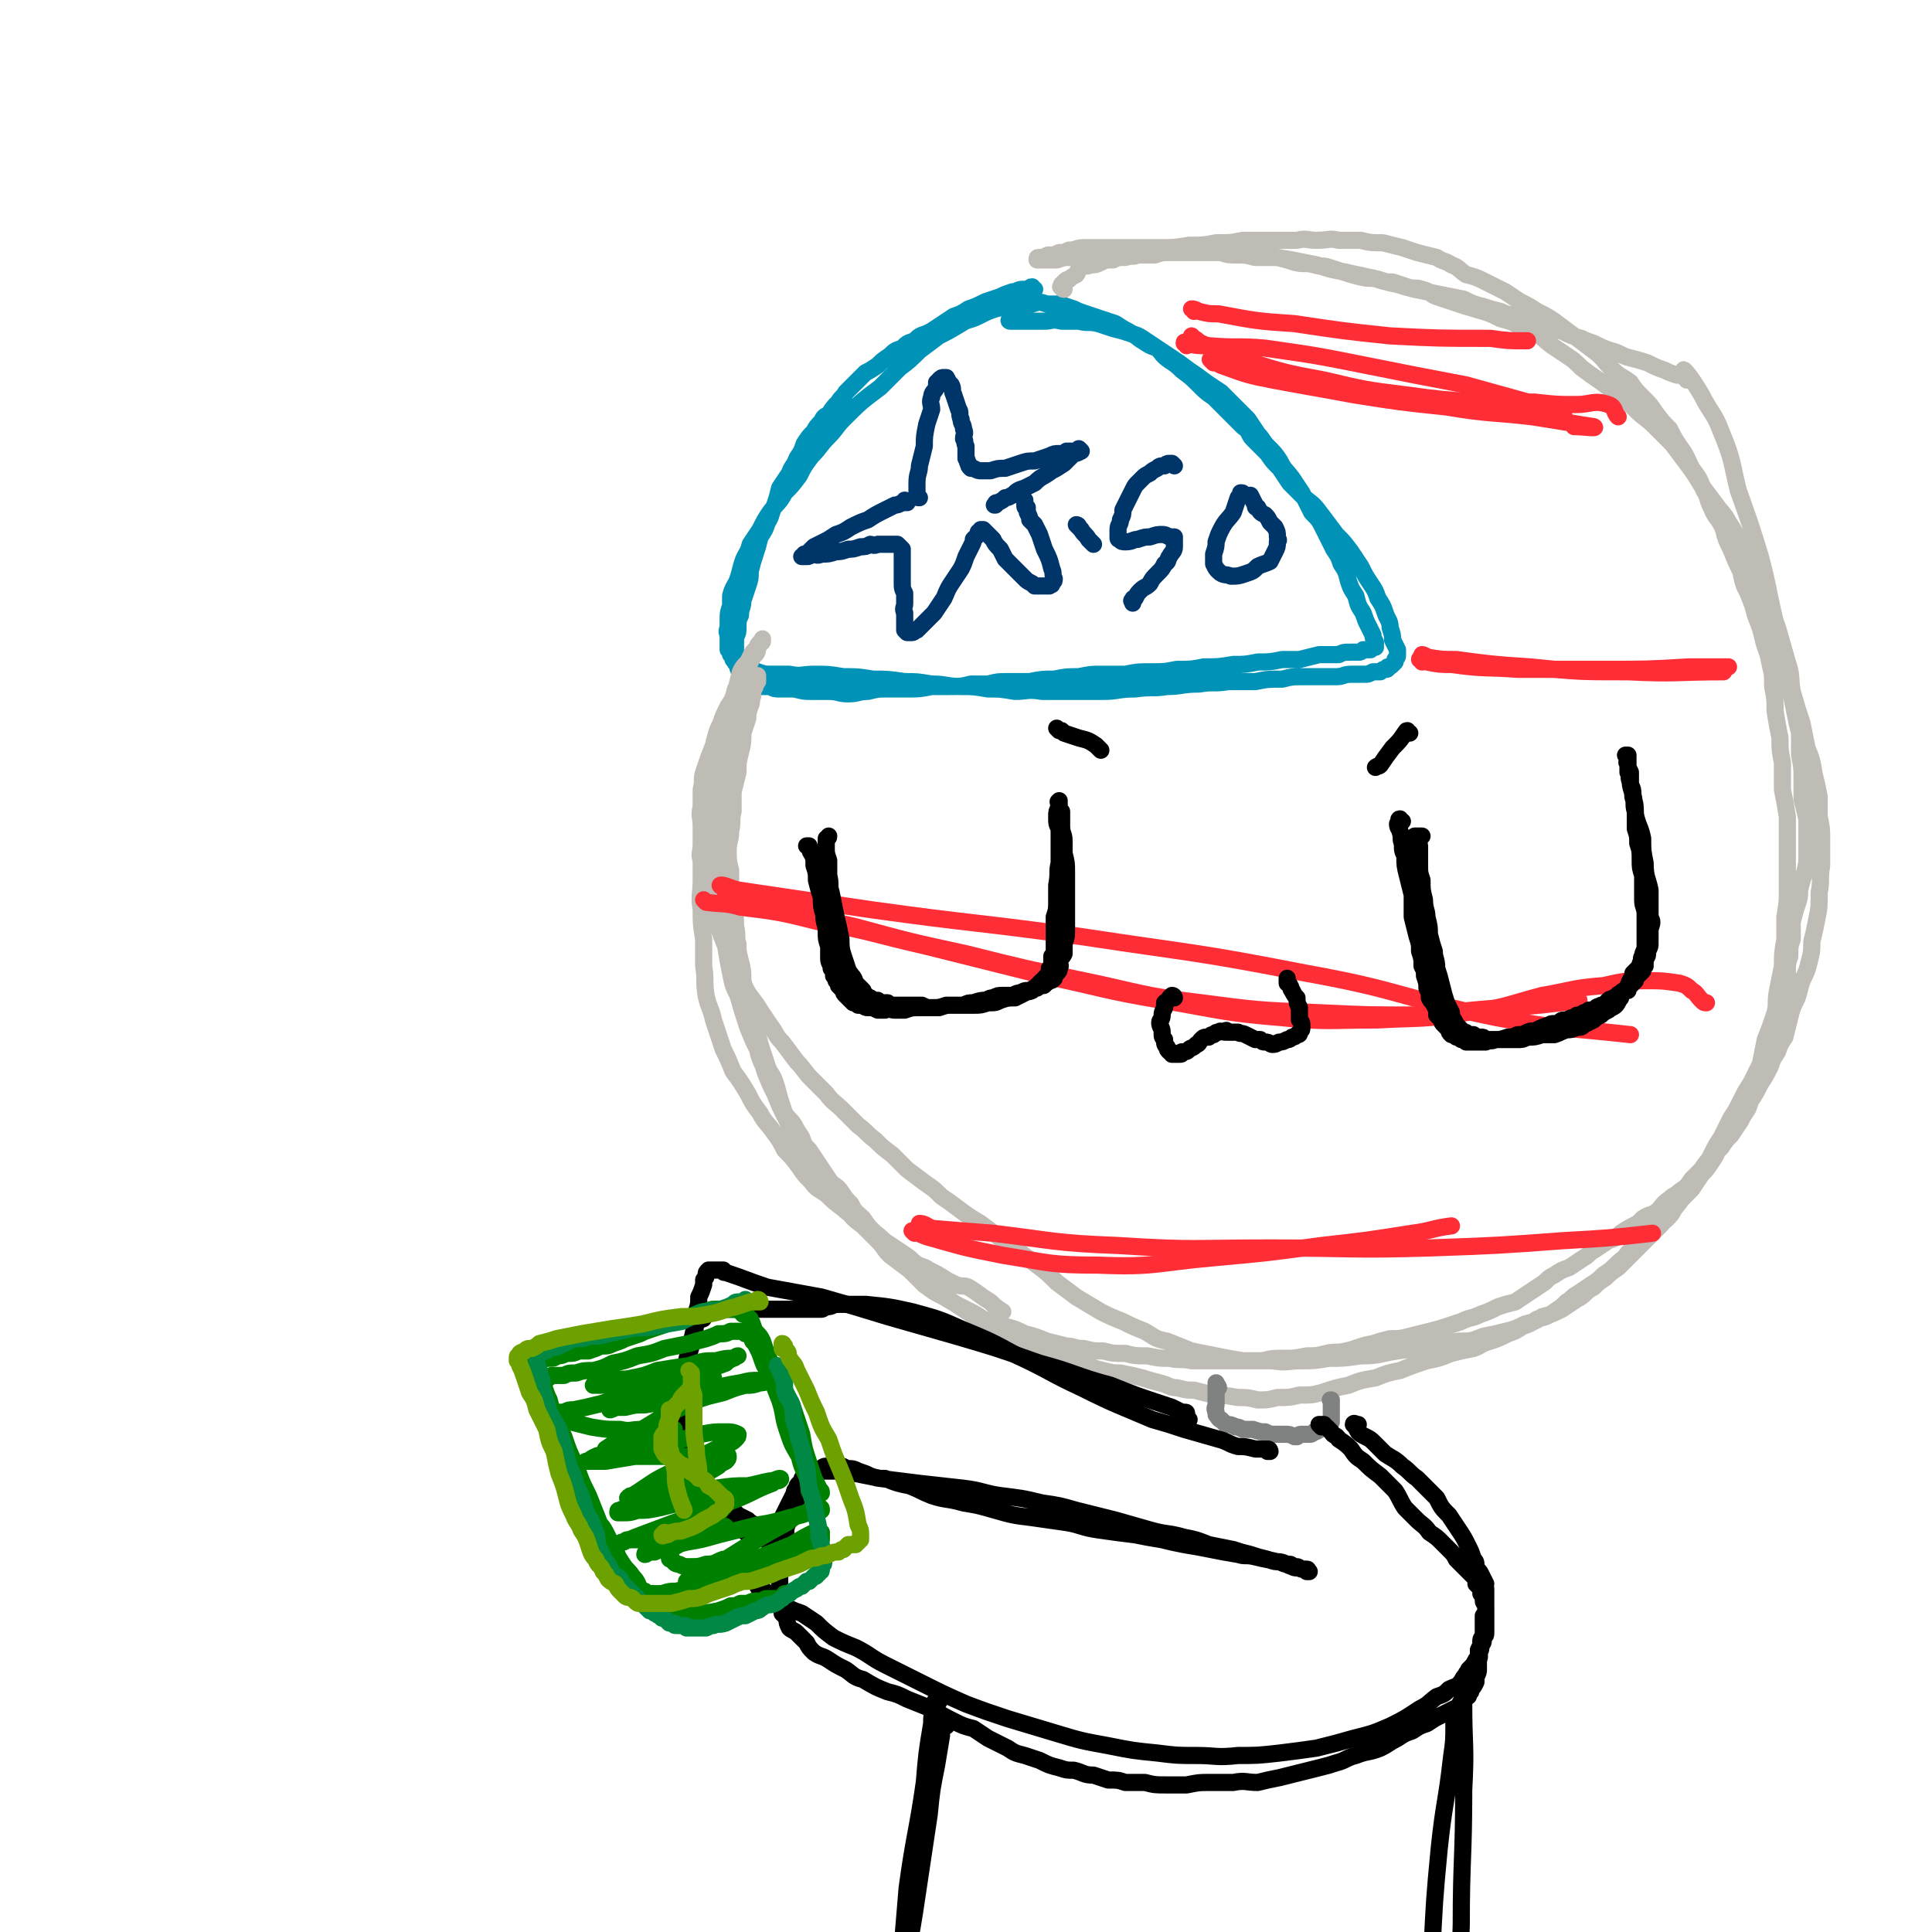 <svg viewBox='0 0 788 788' version='1.1' xmlns='http://www.w3.org/2000/svg' xmlns:xlink='http://www.w3.org/1999/xlink'><g fill='none' stroke='#0093B7' stroke-width='7' stroke-linecap='round' stroke-linejoin='round'><path d='M422,118c-1,0 -1,0 -1,-1 -1,0 0,0 0,1 -1,0 -1,-1 -2,0 -1,0 -1,0 -2,0 -2,0 -2,1 -4,1 -3,1 -3,1 -5,2 -3,1 -3,1 -6,2 -4,2 -4,2 -7,3 -3,2 -3,2 -6,3 -3,2 -3,2 -6,4 -3,2 -3,2 -5,3 -3,1 -3,1 -5,3 -3,1 -3,1 -5,3 -3,1 -3,1 -5,3 -3,2 -3,2 -5,4 -3,2 -3,2 -5,3 -2,2 -2,2 -4,4 -2,2 -2,2 -4,4 -1,2 -2,2 -3,4 -2,2 -2,2 -4,5 -2,1 -2,1 -3,3 -2,2 -2,2 -3,4 -2,2 -2,2 -4,5 -1,3 -1,3 -3,6 -1,3 -2,3 -3,6 -2,3 -2,3 -4,6 -1,4 -1,4 -2,7 -2,4 -1,4 -3,7 -1,3 -1,3 -3,6 -1,4 -1,4 -2,7 -1,3 -1,3 -2,7 0,3 0,3 -1,6 -1,3 -1,3 -2,6 0,3 -1,3 -1,6 -1,2 -1,2 -1,5 0,2 0,2 -1,4 0,1 0,1 0,3 0,1 0,2 0,3 0,1 0,1 1,2 0,1 0,1 0,2 0,1 0,1 0,2 0,1 0,1 1,2 0,1 0,1 1,1 1,1 1,1 1,2 1,1 2,0 3,1 2,1 1,1 3,2 2,0 2,0 4,0 2,1 2,1 4,1 3,0 3,0 6,0 4,1 4,1 7,1 4,0 4,0 7,0 4,0 4,1 8,1 4,0 4,-1 8,-1 4,-1 4,-1 8,-1 4,0 4,0 8,0 5,0 5,0 10,-1 4,0 4,0 7,0 5,0 5,0 9,-1 4,0 4,0 7,0 4,-1 4,-1 8,-1 4,0 4,0 9,0 5,-1 5,-1 10,-1 5,-1 5,-1 10,-1 5,-1 5,-1 9,-1 5,0 5,0 10,0 5,-1 5,-1 10,-1 6,0 6,0 11,-1 6,0 6,0 11,-1 6,0 6,0 12,-1 5,0 5,0 10,-1 5,0 5,0 10,-1 4,0 4,0 7,0 4,-1 4,-1 8,-2 2,0 2,0 4,0 2,0 2,0 4,0 2,-1 2,-1 5,-1 1,0 1,0 3,0 1,0 1,0 2,-1 1,0 1,0 2,0 1,0 1,0 1,0 1,-1 1,-1 1,-1 1,0 1,0 1,0 0,0 0,0 0,-1 0,0 0,0 0,0 0,-1 0,-1 0,-1 -1,-2 -1,-2 -1,-3 -1,-2 -1,-2 -2,-4 -1,-2 -1,-2 -2,-5 -2,-3 -2,-3 -3,-7 -2,-3 -2,-3 -3,-6 -1,-4 -1,-4 -3,-7 -1,-3 -1,-3 -3,-6 -2,-4 -2,-4 -4,-8 -2,-4 -2,-4 -5,-7 -2,-4 -2,-4 -4,-8 -2,-3 -2,-3 -4,-6 -3,-4 -3,-3 -5,-7 -2,-3 -2,-3 -5,-6 -2,-2 -2,-3 -4,-5 -2,-3 -2,-3 -4,-6 -3,-3 -3,-3 -6,-6 -2,-2 -2,-2 -5,-5 -3,-2 -3,-2 -6,-4 -4,-3 -4,-3 -7,-5 -4,-3 -4,-3 -7,-5 -3,-2 -3,-2 -6,-4 -3,-2 -3,-2 -6,-4 -3,-2 -3,-1 -6,-3 -2,-1 -2,-1 -5,-3 -3,-1 -3,-1 -6,-2 -3,-1 -3,-1 -6,-2 -3,-1 -3,-1 -5,-2 -3,-1 -3,-1 -6,-2 -3,0 -3,0 -5,0 -3,-1 -3,-1 -6,0 -3,0 -3,0 -7,0 -4,1 -4,1 -8,2 -3,1 -3,1 -7,3 -4,2 -4,1 -7,3 -5,3 -5,3 -9,5 -4,3 -4,3 -8,6 -4,4 -4,4 -8,7 -4,4 -4,4 -8,8 -8,6 -8,6 -15,13 -3,3 -3,4 -6,7 -4,4 -3,4 -7,8 -3,4 -3,4 -5,8 -3,4 -3,4 -6,7 -2,4 -3,4 -6,8 -2,3 -2,3 -4,7 -2,3 -2,3 -4,6 -1,4 -2,4 -3,7 -1,3 -1,4 -2,7 -1,3 -2,3 -3,7 0,2 0,2 0,4 -1,3 -1,3 -1,6 0,1 0,1 0,3 -1,2 0,2 0,4 0,1 0,1 0,3 0,1 0,1 0,2 1,1 1,1 1,2 1,1 1,1 1,2 1,1 1,2 2,2 2,1 2,1 4,2 2,1 2,0 4,1 3,1 3,1 6,1 3,0 3,0 7,0 5,1 5,0 10,0 6,0 6,0 12,1 6,0 6,0 12,1 6,0 6,0 13,1 5,0 5,0 11,1 6,0 6,1 12,1 5,0 5,0 11,1 5,0 5,0 11,1 5,0 5,-1 11,0 6,0 6,0 12,0 7,0 7,0 13,0 6,0 6,-1 13,-1 7,-1 7,0 13,-1 6,0 6,-1 13,-1 6,-1 6,0 12,-1 6,0 6,0 11,0 5,-1 5,-1 11,-1 4,-1 4,-1 8,-1 4,0 4,0 7,0 4,0 4,0 7,0 3,0 3,-1 6,-1 3,0 3,0 6,0 1,0 1,0 3,-1 2,0 2,0 3,0 1,-1 1,-1 2,-1 1,0 1,0 1,-1 1,0 1,0 2,-1 0,0 0,0 1,-1 0,0 0,0 0,-1 1,-1 1,-1 1,-2 0,-1 0,-1 0,-2 -1,-2 -1,-2 -2,-4 0,-2 0,-2 -1,-5 0,-3 -1,-3 -2,-6 -1,-3 -1,-3 -3,-6 -1,-3 -1,-3 -3,-6 -2,-3 -2,-3 -4,-7 -2,-3 -2,-3 -4,-6 -3,-4 -3,-4 -6,-7 -3,-4 -3,-4 -6,-8 -3,-4 -3,-4 -7,-7 -3,-3 -3,-3 -6,-6 -2,-3 -2,-3 -4,-6 -3,-3 -3,-3 -5,-6 -3,-3 -3,-3 -6,-6 -2,-2 -1,-3 -4,-5 -3,-3 -3,-3 -6,-6 -3,-3 -3,-3 -6,-6 -3,-2 -3,-2 -6,-5 -3,-3 -3,-3 -7,-6 -2,-2 -2,-2 -5,-4 -3,-2 -3,-3 -5,-5 -3,-1 -3,-1 -6,-3 -2,-1 -2,-2 -5,-3 -3,-1 -3,-1 -7,-2 -3,-1 -3,-1 -6,-2 -4,-1 -4,0 -8,-1 -4,0 -4,0 -7,0 -4,-1 -4,0 -7,0 -4,0 -4,0 -7,0 -3,0 -3,0 -5,0 -1,0 -1,0 -2,0 0,0 -1,0 0,-1 0,-1 1,0 2,-1 '/></g>
<g fill='none' stroke='#00356A' stroke-width='7' stroke-linecap='round' stroke-linejoin='round'><path d='M375,203c-1,0 -1,0 -1,-1 0,0 0,0 0,-1 0,-2 0,-2 0,-4 0,-4 1,-4 1,-7 1,-4 1,-4 2,-8 0,-4 0,-4 1,-9 1,-3 1,-3 2,-6 0,-2 -1,-3 0,-5 0,-2 1,-2 2,-4 0,-1 0,-1 0,-2 1,0 0,0 1,-1 1,-1 1,-1 2,-1 0,0 0,0 0,0 1,0 1,0 1,0 1,2 1,2 2,3 1,2 0,2 1,4 1,3 1,3 2,6 1,1 0,2 1,4 0,2 1,2 1,4 1,2 0,2 0,4 1,1 0,1 1,3 0,1 0,1 0,3 0,1 0,1 0,2 1,1 0,1 1,2 0,1 0,1 1,2 1,0 1,0 1,0 2,1 2,1 3,1 2,0 2,0 4,0 3,-1 3,-1 6,-1 3,-1 3,-1 6,-2 3,-1 3,-1 6,-1 3,-1 3,-1 6,-2 2,-1 2,-1 4,-1 2,0 2,0 3,-1 1,0 1,0 3,0 0,0 0,0 1,0 0,0 0,0 1,-1 0,0 0,0 1,1 0,0 0,0 0,0 0,0 0,0 0,0 -2,1 -2,1 -3,1 -2,2 -2,2 -4,4 -3,2 -3,2 -5,3 -4,3 -4,2 -7,5 -2,1 -2,1 -4,2 -3,1 -3,1 -5,3 -1,0 -1,1 -3,1 -1,1 -1,1 -3,2 0,0 0,0 -1,1 0,0 -1,0 0,0 0,-1 0,-1 1,-1 '/><path d='M370,205c0,-1 -1,-1 -1,-1 0,0 0,0 0,1 -1,0 -1,0 -1,0 -2,1 -2,1 -3,1 -2,1 -2,1 -4,2 -4,2 -4,2 -7,4 -3,1 -3,1 -7,3 -3,2 -3,2 -6,3 -3,2 -3,2 -5,3 -2,1 -2,1 -4,2 -1,1 -1,1 -2,2 -1,1 -1,1 -2,1 0,1 0,0 -1,1 0,0 0,0 1,0 0,0 0,0 1,0 1,0 1,0 2,-1 2,0 2,1 4,0 3,0 3,0 6,-1 2,0 2,0 5,-1 2,0 2,0 5,-1 2,0 2,0 4,-1 1,0 1,1 3,0 1,0 1,0 3,0 1,0 1,0 2,0 1,0 1,0 1,0 1,0 1,0 1,0 1,0 1,0 1,0 0,0 0,0 1,1 0,0 0,0 0,0 1,1 1,1 1,1 0,1 0,1 0,2 0,2 0,2 0,3 0,2 0,2 0,4 0,2 0,2 0,4 0,3 0,3 1,5 0,2 0,2 0,4 0,2 -1,2 0,4 0,1 0,1 0,3 0,1 0,1 0,2 0,1 0,1 0,2 0,0 0,0 1,1 0,0 0,0 1,0 0,0 0,0 1,0 1,0 1,-1 2,-1 2,-2 2,-2 3,-3 2,-2 2,-2 4,-4 2,-3 2,-3 4,-6 1,-2 1,-3 3,-6 2,-3 2,-3 4,-6 1,-2 1,-2 2,-5 1,-2 1,-2 2,-4 1,-2 1,-2 1,-3 1,-1 1,-1 2,-2 0,0 0,0 0,-1 0,0 1,0 1,-1 0,0 0,0 0,0 0,0 0,0 0,0 1,0 1,0 1,0 1,1 1,1 2,2 1,1 1,1 2,2 1,2 1,2 3,4 1,2 1,2 2,4 2,2 2,2 4,4 1,1 1,1 2,2 1,1 1,1 2,2 1,1 1,1 3,2 0,0 0,0 1,1 1,0 1,0 2,0 1,0 1,0 1,0 1,0 1,0 2,0 0,0 0,0 1,0 1,-1 1,0 1,-1 1,-1 1,-1 1,-2 -1,-2 0,-2 -1,-4 -1,-4 -1,-4 -3,-8 -1,-3 -1,-3 -2,-6 -1,-2 -1,-2 -2,-4 -1,-1 -1,-1 -2,-2 0,-1 0,-1 -1,-3 0,-1 0,-1 0,-2 -1,0 -1,0 -1,-1 0,0 0,0 0,-1 0,0 0,0 0,-1 '/><path d='M479,190c-1,-1 -1,-1 -1,-1 -1,0 0,0 0,0 -1,0 -1,0 -1,0 -1,0 -1,0 -2,1 -2,0 -2,0 -3,1 -2,1 -2,1 -3,2 -2,1 -2,1 -3,2 -1,1 -1,1 -2,2 -1,1 -1,1 -2,3 -1,2 -1,2 -2,4 -1,2 -1,2 -2,4 0,2 0,2 -1,4 0,2 -1,2 -1,4 0,1 0,1 0,3 0,1 0,1 1,1 0,1 1,1 2,1 3,0 3,-1 5,-1 3,-1 3,-1 5,-1 3,-1 3,-1 5,-1 1,0 1,0 3,1 1,0 1,0 2,0 0,1 0,1 0,2 0,1 0,1 0,2 0,2 -1,2 -2,4 -1,1 0,2 -2,3 -1,2 -1,2 -3,4 -2,2 -2,2 -3,4 -2,2 -2,1 -4,3 -1,1 -1,1 -2,3 -1,0 -1,0 -1,1 -1,0 0,0 0,1 '/><path d='M507,202c0,-1 0,-1 -1,-1 0,0 1,0 1,1 -1,1 -1,0 -2,1 -1,3 -1,3 -2,6 -2,3 -3,3 -5,7 -1,2 -1,2 -2,5 0,2 0,2 -1,5 0,2 0,2 0,4 1,2 1,2 2,3 2,2 3,1 5,2 3,0 3,0 6,-1 3,-1 3,-1 5,-3 2,-1 3,-1 5,-2 1,-2 1,-2 2,-4 1,-2 1,-2 1,-4 1,-1 0,-1 0,-2 0,-2 0,-2 -1,-4 -1,-1 -1,-1 -2,-2 -1,-2 -1,-2 -2,-3 -2,-1 -2,-1 -3,-3 -1,0 -1,0 -1,-1 -1,-2 -1,-2 -2,-4 '/><path d='M440,215c0,0 -1,-1 -1,-1 0,0 1,0 1,1 0,0 0,0 1,1 1,2 2,2 3,4 1,1 1,1 2,2 '/></g>
<g fill='none' stroke='#BFBBB5' stroke-width='7' stroke-linecap='round' stroke-linejoin='round'><path d='M434,118c-1,0 -1,-1 -1,-1 -1,0 0,0 0,0 1,0 0,-1 0,-1 1,0 1,0 1,-1 1,-1 1,-1 2,-1 1,-1 1,-1 3,-2 1,-1 0,-2 2,-3 2,-1 2,0 4,-1 2,0 2,0 4,-1 2,-1 2,-1 5,-1 2,-1 2,-1 5,-1 3,-1 3,0 5,-1 4,0 3,0 7,0 3,-1 3,-1 6,-1 4,0 4,0 7,0 3,0 3,0 7,0 3,0 3,0 7,0 3,1 3,1 7,1 3,0 3,0 7,1 5,0 5,0 9,0 4,1 4,1 7,2 4,1 4,0 8,1 3,1 3,0 6,1 3,1 3,1 6,2 3,1 3,1 7,2 4,1 4,0 7,1 3,1 3,1 6,1 3,1 3,1 6,2 3,1 3,0 6,1 4,1 3,2 6,3 3,1 3,1 6,2 3,1 3,1 6,2 4,1 3,1 7,2 3,1 3,1 7,3 4,1 4,1 8,3 3,1 3,1 6,3 4,2 3,2 7,5 3,2 3,2 6,4 3,2 3,2 6,5 4,3 4,3 7,5 4,3 4,3 8,6 4,3 4,3 7,6 4,4 4,3 8,7 3,3 3,3 7,7 3,4 3,4 6,8 3,4 3,4 6,9 3,4 3,4 6,8 2,3 3,3 5,7 2,3 2,3 4,7 2,3 3,3 5,7 2,4 2,4 3,8 2,5 2,5 4,10 2,5 2,6 4,11 2,7 2,7 4,14 2,6 1,6 2,12 2,7 2,7 4,13 1,5 1,5 2,10 2,5 2,5 3,11 1,4 1,4 2,9 0,4 0,4 0,8 1,5 1,5 1,10 0,5 0,5 0,10 -1,6 0,6 -1,11 0,6 0,6 -1,11 -1,5 -1,5 -2,9 0,4 0,4 -1,8 -1,4 -1,4 -3,8 -1,3 -1,4 -2,7 -2,4 -2,4 -3,8 -1,4 -1,4 -2,8 -2,3 -2,3 -3,6 -2,3 -2,3 -3,6 -2,4 -2,4 -4,7 -2,4 -2,4 -4,7 -2,3 -2,3 -4,5 -2,4 -2,4 -4,7 -3,4 -3,4 -5,7 -1,3 -1,3 -3,6 -2,3 -2,3 -4,5 -2,3 -2,3 -4,6 -3,3 -3,3 -6,6 -2,3 -1,3 -4,6 -2,2 -3,2 -6,4 -3,2 -3,2 -5,5 -3,2 -2,3 -5,5 -2,3 -2,2 -5,5 -2,2 -2,2 -5,4 -2,2 -2,2 -5,4 -3,2 -3,2 -6,4 -2,1 -2,2 -4,3 -2,2 -2,2 -5,4 -3,2 -3,2 -7,3 -3,2 -3,2 -6,3 -3,2 -3,2 -6,3 -4,2 -4,2 -7,3 -4,1 -4,2 -7,3 -5,1 -5,1 -9,2 -5,2 -5,2 -10,3 -6,2 -6,2 -11,4 -5,1 -5,1 -10,3 -6,1 -6,1 -11,3 -5,1 -5,1 -11,3 -4,1 -4,1 -9,1 -4,1 -4,1 -9,1 -4,1 -4,1 -8,1 -4,-1 -4,-1 -8,-1 -6,-1 -6,-1 -10,-1 -4,-1 -4,-1 -8,-2 -3,0 -3,0 -7,-1 -3,0 -3,-1 -7,-2 -4,-1 -4,-1 -7,-2 -4,-1 -4,-1 -9,-2 -3,0 -3,0 -7,-1 -4,-1 -4,-1 -8,-3 -3,-1 -3,-1 -7,-2 -3,-1 -3,-1 -6,-2 -4,-1 -4,-1 -8,-2 -3,-1 -3,-2 -6,-3 -3,-2 -3,-2 -6,-3 -3,-2 -3,-2 -6,-4 -4,-2 -4,-2 -7,-4 -3,-2 -3,-2 -6,-4 -3,-2 -3,-2 -6,-5 -3,-2 -3,-2 -5,-4 -3,-2 -3,-2 -6,-5 -3,-2 -3,-2 -6,-5 -2,-2 -2,-2 -5,-5 -3,-2 -3,-2 -5,-5 -3,-3 -3,-3 -5,-6 -3,-3 -3,-2 -5,-6 -2,-2 -2,-2 -4,-5 -2,-3 -3,-2 -5,-5 -2,-3 -2,-3 -4,-6 -2,-3 -2,-3 -4,-6 -2,-2 -2,-2 -3,-5 -2,-3 -2,-3 -3,-5 -2,-3 -2,-2 -4,-5 -1,-3 -1,-3 -2,-6 -1,-4 -1,-4 -2,-7 -1,-3 -2,-3 -3,-6 -1,-3 -1,-3 -2,-6 -1,-3 -1,-3 -2,-7 -1,-3 -1,-3 -2,-7 -1,-3 -1,-3 -2,-6 -1,-5 -1,-5 -2,-9 0,-4 0,-4 -1,-8 -1,-4 -1,-4 -1,-7 -1,-3 0,-4 -1,-7 0,-4 0,-4 -1,-8 0,-3 0,-3 -1,-7 0,-4 0,-4 0,-8 -1,-4 -1,-4 -1,-8 0,-4 1,-4 1,-8 1,-4 0,-4 1,-8 0,-4 0,-4 0,-8 1,-4 1,-4 2,-8 0,-4 0,-4 1,-8 1,-4 1,-4 1,-8 1,-3 1,-3 2,-6 0,-2 0,-2 1,-5 1,-2 0,-2 1,-4 0,-2 0,-2 1,-4 0,-1 0,-1 1,-2 0,-1 0,-1 0,-1 0,0 0,0 0,-1 0,0 0,0 0,0 0,0 0,-1 0,0 0,0 0,0 -1,1 -1,1 -1,1 -2,2 -1,2 -1,2 -1,4 -2,3 -2,3 -3,6 -1,2 -1,3 -2,5 -1,4 -1,4 -2,7 -1,3 -1,3 -2,7 -1,5 -1,5 -2,9 -1,4 -1,4 -2,9 0,4 0,4 0,9 0,4 0,4 -1,9 0,5 0,5 0,10 0,5 0,5 1,10 1,6 1,6 2,12 1,5 1,5 2,10 1,6 1,6 2,11 1,5 1,5 3,9 2,7 2,7 4,13 2,5 2,5 4,9 1,5 2,5 3,9 2,5 2,5 4,9 2,5 2,5 4,9 2,4 2,4 4,8 2,4 2,4 4,8 3,4 3,4 5,8 3,4 3,4 6,8 3,3 3,3 6,6 3,4 3,4 7,7 3,3 3,3 6,6 3,3 2,3 5,6 4,3 4,3 8,6 3,3 3,3 6,6 4,3 4,3 8,5 5,3 5,3 9,5 4,2 4,2 7,4 5,2 5,1 9,3 4,1 4,1 8,3 4,1 4,1 9,3 4,1 4,1 8,2 3,0 3,1 7,1 4,1 4,1 8,1 4,1 4,1 9,1 4,1 4,1 9,1 5,1 5,1 9,1 4,1 5,0 9,1 4,0 4,0 8,0 6,0 6,0 11,0 5,0 5,0 10,0 4,-1 4,-1 9,-1 4,0 4,0 9,-1 4,0 4,0 8,-1 4,-1 4,0 8,-1 5,-1 5,-2 11,-3 3,-1 3,-1 7,-2 4,0 4,0 8,-1 4,-1 4,-1 8,-2 4,-1 4,-1 7,-2 3,-1 3,-1 6,-2 4,-2 4,-1 8,-3 3,-1 3,-1 7,-3 3,-1 3,-1 7,-2 3,-2 3,-2 6,-4 3,-2 3,-2 6,-4 2,-2 2,-2 4,-3 3,-2 3,-2 6,-3 3,-2 3,-2 6,-4 2,-1 2,-2 4,-3 3,-2 3,-2 6,-4 3,-1 3,-1 5,-3 3,-2 3,-2 7,-4 1,-1 1,-1 2,-2 3,-2 3,-1 6,-3 2,-2 2,-3 5,-5 2,-2 2,-1 4,-3 3,-2 3,-2 5,-5 2,-2 2,-2 4,-4 2,-3 2,-3 4,-5 2,-2 2,-2 4,-4 2,-3 2,-3 4,-5 2,-3 2,-3 4,-6 1,-2 1,-2 3,-5 1,-3 1,-3 2,-6 2,-3 2,-3 3,-7 1,-3 1,-3 2,-6 1,-4 2,-3 3,-7 1,-3 0,-3 1,-7 1,-3 1,-3 2,-7 1,-4 1,-4 2,-8 0,-3 0,-3 1,-7 0,-4 0,-4 1,-7 0,-4 0,-4 1,-7 0,-4 0,-4 0,-7 1,-4 1,-4 2,-7 1,-3 1,-3 1,-6 1,-4 1,-4 2,-7 1,-4 1,-4 1,-7 0,-4 0,-4 0,-7 0,-4 0,-4 0,-8 -1,-4 -1,-4 -2,-8 0,-4 0,-4 0,-9 0,-4 0,-4 -1,-9 0,-4 0,-4 0,-9 -1,-4 -1,-4 -2,-9 -1,-5 -1,-5 -2,-10 -1,-5 -1,-5 -2,-10 -2,-7 -2,-7 -3,-13 -4,-15 -3,-15 -7,-30 -4,-13 -4,-13 -9,-27 -3,-12 -2,-12 -7,-24 -3,-8 -4,-7 -8,-15 -3,-5 -5,-8 -7,-10 -1,-1 1,2 1,4 0,0 0,-1 -1,-1 -1,-1 -1,-1 -3,-1 -3,-1 -3,-1 -5,-2 -3,-1 -3,-1 -7,-3 -3,-1 -3,-1 -7,-2 -4,-1 -4,-2 -8,-3 -3,-1 -3,-1 -7,-3 -3,-1 -3,-1 -5,-2 -4,-1 -4,-1 -8,-3 -5,-1 -5,-1 -9,-3 -4,-1 -4,-1 -7,-2 -4,-2 -5,-1 -9,-3 -4,-1 -4,-1 -7,-2 -4,-1 -4,-1 -8,-3 -5,-1 -5,-1 -10,-2 -5,-1 -5,-1 -10,-2 -4,-1 -4,-1 -7,-2 -6,-1 -6,-2 -12,-3 -4,-1 -5,-1 -9,-2 -6,-1 -6,-1 -12,-3 -5,-1 -5,-1 -10,-2 -6,-1 -6,-1 -12,-2 -5,-1 -5,-1 -10,-2 -6,-1 -6,0 -12,0 -6,0 -6,0 -11,-1 -6,0 -6,0 -12,0 -5,0 -5,0 -11,0 -5,0 -5,0 -9,0 -4,0 -4,0 -8,0 -3,0 -3,1 -6,1 -2,1 -2,1 -4,1 -2,1 -2,1 -4,1 -1,0 -1,0 -2,1 -1,0 -1,0 -1,0 -1,0 -1,0 -1,0 -1,0 -1,0 -1,1 0,0 1,0 1,0 2,0 2,0 3,0 2,0 2,0 4,0 3,-1 3,-1 5,-1 4,0 4,0 7,-1 5,0 5,0 9,0 5,-1 5,-1 10,-2 6,0 6,0 11,-1 6,0 6,0 12,-1 6,0 6,0 11,-1 6,0 6,0 11,-1 6,0 6,0 11,0 6,0 6,0 11,0 4,-1 4,0 8,0 5,0 5,-1 9,0 5,0 5,0 9,0 4,1 4,1 9,1 4,1 4,1 8,2 3,1 3,1 6,2 4,1 4,1 8,2 3,2 3,1 6,3 3,1 3,2 6,4 4,1 4,1 8,3 4,2 4,2 8,4 3,2 3,2 6,4 4,2 4,2 7,4 4,2 4,2 7,4 4,3 4,3 8,6 4,3 4,3 8,6 4,3 4,4 7,7 4,4 4,3 8,6 2,3 2,3 5,6 3,3 3,3 5,6 3,4 3,4 6,7 2,4 2,4 4,7 3,4 3,5 5,9 3,4 3,4 5,9 2,3 1,3 3,7 2,5 3,4 5,9 1,4 1,4 3,8 2,5 2,5 4,9 1,5 1,5 3,9 2,5 2,5 3,9 2,5 2,5 3,9 1,5 2,5 3,11 1,4 1,4 1,9 1,5 1,5 1,10 1,6 1,6 2,11 0,5 0,5 1,10 0,5 0,5 0,11 1,5 1,5 2,11 0,5 0,5 0,10 0,5 0,5 0,10 0,5 0,5 0,10 0,5 0,5 -1,11 0,5 0,5 0,9 -1,6 -1,6 -1,11 -1,5 -1,5 -2,10 -1,5 0,5 -1,9 -2,6 -2,6 -4,11 -1,5 -1,5 -2,10 -2,4 -2,4 -4,8 -2,3 -2,3 -4,7 -2,4 -2,4 -4,7 -2,4 -2,4 -4,8 -2,3 -2,3 -4,7 -2,4 -2,4 -4,7 -2,3 -2,3 -5,6 -1,3 -1,3 -3,5 -3,4 -3,4 -6,7 -2,3 -2,3 -4,5 -3,3 -3,3 -5,5 -3,3 -3,3 -5,5 -3,3 -3,3 -6,6 -3,2 -3,2 -5,4 -3,2 -3,2 -5,4 -4,2 -3,3 -7,5 -3,2 -3,2 -6,4 -4,2 -4,2 -8,3 -3,2 -3,2 -7,3 -4,2 -4,2 -8,3 -4,1 -4,1 -9,2 -5,2 -5,2 -10,2 -6,1 -6,1 -12,2 -6,1 -6,1 -13,2 -7,1 -7,2 -15,2 -7,1 -7,1 -13,1 -6,1 -6,1 -11,1 -6,0 -6,1 -12,0 -6,0 -6,0 -12,0 -6,-1 -6,-1 -11,-2 -5,-1 -5,-1 -10,-2 -5,-2 -5,-2 -10,-4 -5,-1 -4,-1 -9,-4 -5,-2 -5,-2 -9,-4 -5,-2 -5,-2 -9,-4 -5,-3 -5,-3 -10,-6 -4,-3 -4,-3 -8,-6 -4,-4 -4,-4 -8,-7 -4,-3 -4,-3 -8,-6 -3,-3 -3,-3 -7,-5 -4,-3 -4,-3 -8,-6 -5,-3 -5,-3 -9,-6 -4,-3 -4,-3 -7,-5 -3,-3 -3,-3 -6,-5 -4,-3 -4,-3 -8,-6 -3,-3 -3,-3 -6,-6 -4,-3 -4,-3 -7,-6 -4,-3 -3,-3 -7,-6 -3,-3 -3,-3 -6,-6 -4,-4 -4,-3 -7,-7 -3,-3 -3,-3 -6,-6 -3,-3 -3,-4 -6,-7 -3,-4 -3,-4 -6,-8 -3,-3 -2,-3 -5,-7 -2,-3 -2,-3 -4,-6 -3,-5 -4,-5 -6,-9 -2,-4 -2,-4 -4,-8 -2,-4 -2,-4 -4,-9 -2,-5 -2,-5 -4,-11 -2,-4 -2,-4 -3,-8 -1,-4 -1,-4 -2,-9 -1,-3 -1,-3 -1,-7 -1,-3 0,-3 0,-7 0,-4 0,-4 0,-7 0,-4 -1,-4 0,-8 0,-3 0,-3 0,-7 1,-4 0,-4 1,-7 2,-6 2,-6 4,-11 1,-4 1,-5 3,-9 1,-3 1,-3 3,-7 2,-3 2,-3 3,-7 2,-3 2,-3 4,-6 1,-3 1,-3 2,-5 1,-2 1,-2 2,-3 1,-1 1,-2 1,-3 1,-1 1,-1 1,-2 1,0 1,0 1,-1 0,0 0,-1 0,0 0,0 0,0 -1,1 -1,1 -1,1 -1,2 -1,1 -1,1 -2,2 -1,2 -1,2 -2,4 -2,2 -2,2 -3,4 -1,4 -1,4 -2,8 -2,5 -2,5 -3,9 -1,5 -1,5 -2,10 -2,5 -2,5 -3,11 -2,6 -2,6 -3,12 -1,5 0,5 -1,11 -1,6 -1,6 -2,13 0,5 0,5 0,11 0,6 -1,6 0,12 0,6 0,6 1,12 0,6 0,6 0,11 1,6 0,6 1,12 1,5 2,5 3,10 2,6 2,6 4,12 2,4 2,4 4,9 3,4 3,4 6,9 2,4 2,4 5,8 2,4 3,4 5,7 3,4 3,4 5,8 3,3 3,3 6,7 2,3 2,3 5,6 2,3 3,3 6,5 3,3 3,3 7,6 2,2 3,2 6,5 3,2 3,2 7,5 3,2 2,2 5,4 3,2 3,2 6,4 3,2 3,2 5,4 3,2 3,1 6,3 4,2 4,2 7,4 2,1 2,1 4,2 3,1 3,0 5,1 5,3 4,3 9,6 2,2 2,2 5,4 '/></g>
<g fill='none' stroke='#FE2D36' stroke-width='7' stroke-linecap='round' stroke-linejoin='round'><path d='M487,127c0,-1 -1,-1 -1,-1 1,0 1,0 3,1 4,1 4,1 8,1 16,3 16,3 31,4 20,3 20,3 39,5 20,1 20,1 41,1 7,1 7,1 15,1 '/><path d='M484,141c0,-1 -1,-1 -1,-1 0,-1 0,0 1,0 4,1 4,1 9,1 12,1 12,0 23,1 21,3 21,3 41,7 20,4 20,4 41,8 18,5 18,5 36,10 2,1 2,2 4,3 '/><path d='M487,138c0,0 -1,-1 -1,-1 0,0 0,1 1,1 2,1 1,1 3,2 9,4 9,4 18,7 16,5 16,5 32,8 17,4 17,4 33,6 15,2 15,2 30,3 12,0 12,0 23,0 9,1 9,1 17,1 6,0 7,-2 13,0 3,1 2,3 4,5 '/><path d='M495,148c-1,-1 -2,-2 -1,-1 1,0 2,1 4,2 11,4 11,4 21,6 16,3 17,3 33,6 19,3 19,3 38,5 18,3 18,2 35,4 13,2 18,3 25,4 2,1 -4,0 -8,0 '/><path d='M581,268c0,-1 -1,-1 -1,-1 0,0 1,0 2,1 6,1 6,1 12,1 15,2 15,2 30,3 20,2 20,2 40,2 20,1 20,0 39,0 '/><path d='M580,270c0,-1 -1,-2 -1,-1 1,0 2,0 3,1 5,1 5,1 10,1 14,2 14,1 27,2 18,0 18,0 35,0 18,0 18,0 35,-1 8,0 8,0 16,0 '/><path d='M295,362c0,0 -2,-1 -1,-1 2,0 3,1 7,2 27,4 27,4 54,8 43,6 43,5 86,11 46,7 46,6 92,15 39,7 38,10 77,18 27,5 28,4 55,7 '/><path d='M297,366c-1,0 -1,-1 -1,-1 0,0 0,0 1,0 2,1 2,1 4,1 6,2 6,2 12,3 18,5 18,5 36,9 22,6 22,6 45,11 24,6 24,6 48,11 24,5 23,6 48,9 23,3 23,3 47,4 21,1 21,1 42,1 17,-1 17,-2 35,-3 15,-1 15,-1 30,-3 '/><path d='M288,368c0,0 -1,-1 -1,-1 0,0 1,1 1,1 7,1 7,0 14,2 16,2 16,2 32,6 22,4 22,5 44,10 24,6 24,6 48,12 24,5 24,6 48,10 24,4 24,5 48,7 20,2 20,1 40,1 18,-1 18,0 36,-3 16,-2 16,-3 31,-7 12,-2 12,-3 25,-4 9,-2 9,-2 18,-2 6,0 6,0 13,1 3,1 3,1 5,3 2,1 2,2 4,4 1,1 1,1 2,1 '/><path d='M376,500c0,0 -1,-1 -1,-1 2,0 3,1 5,2 12,1 12,1 25,2 25,3 25,4 51,5 31,2 31,1 62,1 33,0 33,1 65,0 28,-1 28,-1 55,-3 18,-1 18,-1 36,-3 '/><path d='M373,503c0,0 -1,-1 -1,-1 3,1 4,2 8,3 14,4 14,4 29,7 19,3 19,4 39,4 23,1 24,-1 47,-3 22,-2 22,-2 44,-5 18,-2 18,-2 37,-5 8,-1 8,-2 16,-3 '/></g>
<g fill='none' stroke='#000000' stroke-width='7' stroke-linecap='round' stroke-linejoin='round'><path d='M330,346c0,-1 0,-1 -1,-1 0,0 1,0 1,0 0,0 0,0 0,1 1,1 0,1 1,2 1,2 1,2 1,5 1,3 1,3 1,6 1,4 1,4 2,7 0,3 0,4 1,7 0,4 1,4 1,7 0,3 0,3 1,6 0,3 0,3 0,5 0,2 1,2 1,4 1,1 1,1 1,3 1,1 1,1 1,2 1,1 1,1 1,2 1,1 1,1 2,2 0,1 0,1 1,2 0,0 0,0 1,1 1,1 1,1 2,2 1,0 1,0 2,1 1,0 1,0 2,0 1,1 1,1 3,1 1,0 1,0 3,1 2,0 2,0 3,0 2,-1 2,0 4,0 2,0 2,0 4,0 3,-1 3,-1 5,-1 2,0 2,0 4,0 3,0 3,0 5,0 3,-1 3,-1 5,-1 3,0 3,0 5,0 2,-1 2,-1 4,-1 3,-1 3,-1 5,-1 2,-1 2,-1 3,-1 2,-1 2,-1 4,-1 2,0 2,0 4,0 2,-1 2,-1 3,-1 2,-1 2,-1 3,-1 2,0 2,-1 3,-1 1,0 1,0 1,0 1,-1 1,-1 2,-1 1,0 1,0 1,-1 1,0 1,0 2,-1 1,0 1,0 2,-1 0,0 0,0 0,-1 1,-1 1,-1 1,-1 1,-1 1,-1 1,-2 1,-1 0,-2 0,-3 1,-2 1,-1 2,-3 0,-2 0,-2 0,-4 1,-3 1,-3 1,-5 0,-3 0,-3 0,-7 0,-4 0,-4 0,-8 0,-5 0,-5 0,-9 0,-4 0,-4 -1,-8 0,-3 0,-3 0,-5 0,-3 -1,-3 -1,-6 0,-2 0,-2 0,-4 0,-1 0,-1 0,-2 -1,-1 -1,-1 -1,-2 0,-1 0,-1 0,-1 0,0 0,0 0,-1 0,0 0,0 0,0 0,-1 0,0 0,0 -1,0 0,0 0,1 0,0 0,0 0,1 -1,2 -1,2 -1,4 0,3 0,3 1,5 0,3 0,3 0,6 0,4 0,4 0,8 -1,4 0,4 -1,9 0,3 0,3 0,6 0,4 0,4 -1,7 0,2 0,2 0,5 0,2 0,2 0,5 0,2 0,2 0,3 0,2 0,2 -1,3 0,2 0,2 0,3 0,1 0,1 -1,2 0,1 0,1 0,2 -1,1 -1,1 -2,2 0,1 0,1 -1,1 -1,1 -1,1 -2,2 -1,1 -1,1 -2,2 -2,1 -2,0 -3,1 -2,1 -2,1 -4,2 -3,0 -3,0 -6,1 -2,1 -2,1 -5,1 -3,1 -3,1 -6,1 -3,0 -3,0 -5,0 -3,0 -3,0 -6,0 -3,1 -3,1 -6,1 -2,0 -2,0 -4,-1 -2,0 -3,0 -5,0 -1,0 -1,0 -3,0 -2,0 -2,0 -4,0 -1,0 -1,0 -2,-1 -1,0 -1,0 -2,0 -1,0 -1,0 -2,-1 -2,0 -2,0 -3,-1 -1,0 -1,-1 -2,-1 -1,-1 -1,-1 -1,-2 -2,-2 -2,-2 -3,-3 -1,-3 -1,-2 -3,-5 -1,-3 -1,-3 -2,-6 -1,-3 -1,-4 -1,-7 -1,-5 -1,-5 -2,-9 -1,-5 -1,-5 -2,-10 -1,-3 0,-3 -1,-7 0,-3 0,-3 0,-6 -1,-3 -1,-3 -1,-5 0,-2 0,-2 0,-3 0,-1 0,-1 0,-1 1,-1 1,0 1,-1 '/><path d='M479,407c0,0 0,-1 -1,-1 0,0 0,1 0,1 0,0 0,-1 0,-1 0,0 0,0 0,0 -1,1 -1,1 -1,1 -1,2 -1,1 -2,2 0,1 0,1 0,2 -1,2 -1,2 -1,3 0,2 -1,2 -1,3 0,2 1,2 1,4 0,2 0,2 1,3 0,2 0,2 1,3 0,1 0,1 1,2 1,0 1,0 1,1 1,0 1,0 2,0 0,0 0,0 1,0 1,0 1,0 1,-1 2,0 2,0 3,-1 1,-1 1,0 3,-2 1,0 1,-1 2,-2 1,-1 1,-1 3,-1 1,-1 1,-1 2,-1 1,-1 1,-1 2,-1 1,-1 1,0 3,0 0,-1 0,-1 1,0 2,0 2,0 4,0 1,1 1,0 3,1 2,1 2,1 4,2 1,0 1,0 2,0 1,1 1,1 2,1 2,0 2,1 3,1 2,0 2,-1 3,-1 1,0 1,0 3,-1 1,0 1,0 2,-1 1,0 1,0 2,-1 1,0 1,0 1,-1 1,-1 1,-1 1,-2 0,-2 0,-2 -1,-3 0,-2 0,-2 0,-5 -1,-2 -1,-2 -1,-4 -1,-1 -1,-1 -2,-3 -1,-1 0,-1 -1,-2 0,-1 -1,-1 -1,-1 0,-1 0,-1 0,-2 0,0 0,1 0,1 '/><path d='M572,335c-1,0 -1,-1 -1,-1 -1,0 0,1 0,1 0,1 -1,1 -1,1 0,2 1,2 1,3 1,3 0,3 1,5 0,3 0,3 1,5 0,4 0,4 1,8 1,4 1,4 2,8 0,5 0,5 0,9 1,4 1,4 2,8 1,3 1,3 1,6 1,3 1,3 1,6 1,2 1,2 1,4 1,3 1,3 1,5 1,2 1,2 1,4 1,2 1,1 2,3 1,2 1,2 1,4 1,1 1,1 2,2 0,1 0,1 1,2 1,1 1,1 2,2 0,1 0,1 1,2 1,0 1,0 2,1 1,0 1,0 2,1 1,0 1,0 2,1 1,0 1,0 2,0 1,0 1,0 3,0 1,0 1,0 3,0 2,-1 2,0 4,-1 2,0 2,0 5,-1 2,0 2,0 4,-1 2,0 2,0 4,-1 2,-1 2,0 4,-1 2,-1 2,-1 5,-2 1,-1 2,0 4,-1 1,-1 1,-1 3,-1 2,-1 2,-1 3,-1 1,-1 1,-1 2,-1 1,0 1,0 2,-1 1,0 1,0 2,-1 1,0 1,0 2,0 1,-1 1,-1 1,-1 1,-1 1,0 2,-1 1,0 1,0 2,0 0,-1 0,-1 1,-2 1,-1 1,0 2,-1 1,0 1,-1 2,-1 0,-1 0,0 1,-1 1,-1 1,-1 3,-1 0,-1 0,-1 1,-2 1,-1 1,-1 2,-2 0,-1 0,-1 1,-2 1,-1 1,-1 2,-2 0,-1 0,-1 1,-2 0,-2 0,-2 0,-3 1,-1 1,-1 1,-3 1,-2 1,-2 1,-3 0,-3 0,-3 0,-6 1,-3 1,-3 0,-5 0,-6 0,-6 0,-11 -1,-5 -2,-5 -2,-11 -1,-5 -1,-5 -1,-10 -1,-5 -2,-5 -3,-10 0,-3 0,-4 -1,-7 0,-3 -1,-3 -1,-6 -1,-2 0,-2 -1,-4 0,-1 0,-1 0,-3 0,-1 0,-1 0,-2 0,0 0,0 0,-1 0,0 0,0 0,0 0,-1 0,-1 0,-1 -1,0 -1,0 -1,0 0,0 0,0 1,0 0,0 0,1 0,1 0,0 0,0 0,1 0,1 -1,1 0,1 0,2 0,2 1,4 0,3 0,3 0,5 1,2 1,2 1,4 1,4 0,4 1,7 0,3 0,3 0,7 1,3 1,3 1,6 1,3 1,3 1,7 0,3 0,3 1,6 0,2 0,2 0,5 0,3 0,3 0,5 0,3 1,3 1,6 0,2 0,2 0,4 0,2 0,2 0,4 0,1 0,1 0,3 0,1 0,1 0,3 -1,2 -1,2 -1,3 -1,1 0,1 -1,3 0,1 0,1 -1,2 -1,1 -1,1 -2,2 0,2 -1,2 -1,3 -1,1 0,1 -1,2 -1,2 -1,1 -2,3 -1,1 -1,1 -1,2 -1,1 -1,2 -2,3 -1,1 -2,1 -3,2 -2,1 -2,1 -3,2 -2,1 -2,1 -3,2 -2,1 -2,1 -4,2 -1,1 -1,1 -3,1 -2,1 -2,1 -4,1 -3,1 -2,1 -5,2 -3,0 -3,0 -5,0 -3,1 -3,1 -6,1 -2,1 -2,1 -4,1 -1,0 -1,0 -3,0 -1,0 -1,0 -3,0 -1,0 -1,0 -3,0 -1,0 -1,0 -2,0 -1,0 -1,0 -2,0 -1,-1 -1,-1 -2,-1 -1,0 -1,0 -2,0 -1,0 -1,0 -1,-1 -1,0 -1,0 -2,0 -1,-1 -1,-1 -2,-1 -1,-1 -1,-1 -2,-2 -1,-1 -1,-1 -2,-3 -1,-1 -1,-1 -1,-3 -1,-2 -1,-2 -2,-4 -1,-3 -1,-3 -2,-7 -1,-4 -1,-4 -2,-7 0,-4 -1,-4 -1,-7 -1,-3 -1,-3 -2,-7 0,-3 0,-3 -1,-7 0,-3 -1,-3 -1,-7 -1,-4 -1,-4 -1,-8 -1,-3 -1,-3 -1,-6 0,-2 0,-2 0,-4 0,-2 0,-2 0,-4 0,-1 -1,-1 -1,-3 0,0 0,0 0,-1 0,0 0,0 0,0 0,0 -1,0 -1,0 1,0 2,0 3,0 '/><path d='M575,299c-1,0 -1,-1 -1,-1 -1,0 0,1 -1,1 -2,3 -2,3 -5,6 -3,4 -3,4 -5,7 -1,1 -1,0 -2,1 '/><path d='M432,298c0,0 -1,-1 -1,-1 0,0 1,1 2,1 1,1 1,1 1,1 3,1 3,1 6,2 4,1 4,1 7,3 1,1 1,1 2,2 '/></g>
<g fill='none' stroke='#808282' stroke-width='7' stroke-linecap='round' stroke-linejoin='round'><path d='M497,566c0,0 0,-1 -1,-1 0,0 0,0 0,-1 0,0 0,0 0,0 0,0 0,0 0,0 0,0 0,0 0,1 0,1 0,1 0,2 0,1 0,1 0,2 0,1 0,1 0,2 0,1 0,1 0,2 0,1 -1,1 0,3 0,0 0,1 0,1 1,1 1,2 2,2 1,1 1,1 2,2 2,0 2,0 4,1 1,0 1,0 3,1 2,0 2,0 4,0 3,1 3,1 5,1 2,1 2,1 5,1 2,0 2,0 3,0 2,0 2,0 4,1 0,0 0,0 1,0 1,-1 1,-1 2,-1 2,0 2,0 3,0 1,0 1,0 2,-1 1,0 1,0 2,-1 1,0 1,0 2,-1 1,0 1,0 2,-1 0,0 0,0 0,0 1,-1 1,-1 1,-1 0,-1 0,-1 0,-1 0,-1 0,-1 0,-2 0,-1 0,-1 0,-2 0,-1 0,-1 0,-2 0,-1 0,-1 0,-1 0,-1 0,-1 0,-1 -1,0 0,0 0,0 '/></g>
<g fill='none' stroke='#000000' stroke-width='7' stroke-linecap='round' stroke-linejoin='round'><path d='M539,582c0,0 -1,-1 -1,-1 0,0 1,0 1,0 0,0 0,0 1,0 0,1 0,1 1,1 1,1 1,1 2,2 1,2 2,1 3,3 3,2 3,2 5,4 2,3 2,3 5,5 3,3 3,3 7,6 3,3 3,3 6,6 2,3 2,4 4,7 3,3 3,3 5,5 2,2 3,2 5,5 3,2 3,2 5,4 2,2 2,2 3,3 2,2 2,2 3,4 2,2 2,2 3,3 2,2 2,2 3,3 1,1 1,1 2,2 0,1 0,1 0,2 1,1 1,1 2,2 0,1 0,1 0,2 1,1 1,1 1,2 0,0 0,0 0,1 0,1 1,1 1,2 0,2 0,2 0,3 0,1 0,1 0,2 0,1 0,1 0,3 0,1 0,1 0,3 0,1 0,1 -1,2 0,2 0,2 -1,3 0,2 0,2 -1,3 0,2 0,2 -1,3 -1,2 -1,2 -3,4 0,1 -1,1 -1,2 -2,2 -1,2 -3,4 -1,1 -2,1 -4,2 -2,2 -2,2 -5,3 -4,3 -3,3 -7,5 -6,4 -6,4 -12,7 -7,3 -7,3 -15,5 -7,2 -7,2 -15,4 -7,1 -7,1 -15,2 -9,1 -9,1 -17,1 -9,1 -9,0 -17,0 -8,0 -8,0 -16,-1 -10,-1 -10,-1 -20,-3 -11,-2 -11,-2 -21,-5 -10,-3 -10,-3 -20,-6 -9,-3 -9,-3 -17,-6 -9,-4 -9,-4 -17,-8 -8,-4 -8,-4 -16,-8 -6,-3 -6,-4 -12,-7 -5,-2 -5,-2 -9,-4 -4,-3 -4,-3 -7,-6 -3,-2 -3,-2 -6,-4 -3,-1 -3,-1 -5,-2 -3,-1 -2,-1 -4,-3 -2,0 -2,0 -3,-1 -1,0 -1,0 -2,-1 0,0 0,0 -1,-1 0,0 0,0 0,-1 -1,0 -1,0 -1,0 0,0 0,0 0,-1 -1,0 -1,0 -1,0 -1,0 0,0 0,0 0,-1 -1,-1 -1,-1 0,0 0,0 0,-1 0,0 0,0 0,0 1,-2 1,-2 1,-3 1,-2 1,-2 2,-4 1,-3 1,-3 2,-6 1,-3 1,-3 2,-6 1,-3 1,-3 2,-5 1,-3 1,-3 2,-5 1,-2 1,-2 2,-4 1,-2 1,-2 2,-4 0,-1 0,-1 1,-2 0,-1 0,-1 1,-2 0,0 0,0 1,-1 0,-1 0,-1 1,-2 0,0 0,0 1,0 0,0 0,-1 1,-1 0,0 0,0 1,0 1,-1 1,-1 2,-1 2,0 2,0 3,0 3,0 3,0 5,0 4,0 4,0 8,1 5,1 5,1 10,2 8,1 8,1 16,2 9,1 9,1 18,2 8,1 8,2 15,3 8,1 9,1 17,3 7,1 7,1 14,3 8,2 8,2 16,4 7,2 7,2 14,4 7,2 7,1 14,3 5,1 5,1 10,3 5,1 5,1 10,2 3,1 3,1 7,2 3,1 3,1 7,2 3,1 3,1 5,1 2,1 2,1 4,1 1,0 1,1 1,1 1,0 1,0 2,0 1,0 1,1 2,1 0,0 0,0 1,0 0,0 0,0 1,0 0,0 0,0 0,0 1,0 0,1 1,1 0,0 0,0 0,0 0,0 0,0 0,0 0,0 0,0 -1,0 -1,-1 -1,-1 -2,-1 -2,-1 -2,0 -4,-1 -3,-1 -3,-2 -6,-2 -4,-1 -5,-1 -9,-2 -4,-1 -4,0 -7,-1 -6,-1 -6,-1 -11,-2 -5,-1 -5,-1 -11,-2 -5,-1 -5,-1 -9,-2 -6,-1 -6,-1 -11,-2 -8,-1 -8,-1 -15,-2 -7,-1 -7,-2 -13,-3 -7,-1 -7,-1 -14,-2 -8,-1 -8,-1 -15,-3 -7,-2 -7,-2 -13,-3 -7,-2 -7,-1 -13,-3 -5,-2 -4,-2 -9,-4 -5,-1 -5,-1 -10,-3 -3,0 -3,0 -6,-1 -2,-1 -2,-1 -5,-2 -2,-1 -2,-1 -5,-1 -1,-1 -1,-1 -3,-1 -1,0 -1,0 -3,0 -1,0 -1,0 -1,0 -2,0 -2,0 -3,1 -1,0 -1,0 -2,1 -1,0 -1,0 -2,1 -1,1 -1,1 -2,2 -1,2 -1,2 -2,4 -1,2 -1,2 -2,5 -1,3 -1,3 -2,6 -1,2 -1,2 -2,4 -1,3 0,3 -1,5 -1,3 -1,3 -2,6 0,2 1,2 1,4 0,2 -1,2 -1,4 0,2 0,2 0,4 0,2 0,2 0,4 0,2 0,2 0,4 0,1 0,1 0,2 1,2 1,2 1,3 1,1 1,1 2,2 0,2 0,2 1,4 1,1 2,1 3,2 2,2 2,2 4,4 1,2 1,2 3,4 3,2 3,1 6,3 3,2 3,2 7,4 3,2 3,3 7,4 5,3 5,3 10,5 4,1 4,1 8,3 5,2 5,2 10,4 5,3 5,3 9,5 4,2 4,2 8,3 3,2 3,2 6,4 4,2 4,2 8,4 3,2 3,2 7,3 3,1 3,1 6,2 4,2 4,2 8,3 3,1 3,1 6,1 4,1 4,2 8,2 3,1 3,1 6,2 4,0 4,0 7,1 4,0 4,0 8,0 4,1 4,1 9,1 4,0 4,0 8,0 5,-1 5,-1 9,-1 5,0 5,0 10,0 5,-1 5,0 10,0 4,-1 4,-1 9,-2 4,-1 4,-1 8,-2 4,-1 4,-1 8,-2 4,-1 4,-1 7,-2 4,-1 4,-2 8,-3 5,-2 5,-1 10,-3 4,-2 3,-2 7,-4 3,-2 3,-2 6,-3 3,-2 3,-2 6,-3 3,-2 3,-2 5,-3 2,-1 2,-1 4,-2 2,-1 2,-1 4,-2 1,-1 0,-1 1,-2 1,-1 1,-1 2,-2 1,0 1,0 1,-1 1,-1 1,-1 1,-2 1,-1 1,-1 2,-3 0,-1 0,-1 0,-2 1,-2 1,-2 1,-3 0,-2 0,-2 0,-4 1,-2 0,-2 0,-4 1,-2 1,-2 1,-4 0,-1 1,-1 1,-3 0,-2 0,-2 0,-3 0,-2 0,-2 0,-4 1,-1 1,-1 1,-3 0,-1 0,-1 0,-3 0,-1 0,-1 0,-2 0,-1 0,-1 0,-3 -1,-1 0,-1 0,-2 -1,-2 -1,-2 -2,-4 -1,-2 -1,-1 -2,-3 0,-2 0,-2 -1,-3 -1,-3 -1,-3 -2,-5 -2,-4 -2,-4 -4,-7 -2,-3 -2,-3 -4,-6 -3,-3 -3,-3 -5,-7 -4,-4 -4,-4 -8,-8 -3,-2 -3,-3 -6,-5 -3,-3 -4,-3 -7,-5 -2,-2 -2,-2 -4,-4 -2,-2 -2,-2 -4,-3 -2,-1 -2,-1 -3,-2 -1,-2 -1,-2 -2,-3 0,-1 1,0 2,0 '/><path d='M485,579c-1,-1 -1,-1 -1,-1 -1,-1 0,-1 0,-1 0,0 0,0 0,0 0,-1 0,-1 -1,-1 0,0 0,0 -1,0 -2,-1 -2,-1 -4,-2 -3,-1 -3,-1 -6,-2 -9,-3 -9,-3 -19,-7 -15,-4 -14,-5 -29,-9 -17,-6 -17,-6 -34,-11 -14,-4 -14,-4 -28,-8 -13,-4 -13,-4 -27,-8 -11,-2 -11,-2 -22,-4 -9,-3 -8,-3 -17,-6 -1,0 -1,0 -1,-1 -1,0 -1,0 -2,0 -1,0 -1,0 -1,0 -1,0 -1,0 -2,0 0,0 0,0 0,0 -1,0 -1,0 -1,0 0,0 0,0 0,0 -1,1 -1,1 -1,2 0,1 0,1 -1,2 0,1 0,1 0,2 -1,3 -1,3 -2,5 0,3 0,3 -1,6 0,4 0,4 -1,8 -1,4 -1,4 -2,8 -1,4 -1,4 -2,9 -1,5 -2,5 -3,10 -1,3 -1,3 -1,6 0,2 0,2 0,5 0,2 0,2 0,4 0,1 -1,1 -1,3 0,1 0,1 0,2 0,1 0,1 0,3 0,1 0,1 0,2 1,0 1,0 1,1 0,1 0,1 0,1 1,1 1,1 1,2 1,2 1,2 2,3 1,1 1,1 2,2 1,1 1,1 2,2 2,1 2,1 5,2 2,1 2,0 4,1 2,2 1,2 3,4 2,2 3,1 5,3 1,1 1,1 2,2 2,1 2,1 4,2 1,1 1,1 3,2 1,1 1,1 3,1 0,1 0,1 1,1 1,1 1,1 2,2 1,1 1,1 3,3 1,0 1,0 2,1 '/><path d='M518,592c0,0 0,-1 -1,-1 0,0 0,0 0,1 0,0 0,0 0,0 -1,-1 -1,-1 -2,-1 -2,0 -2,0 -3,0 -4,-1 -4,-1 -7,-1 -4,-1 -4,-2 -8,-3 -7,-2 -7,-2 -14,-4 -6,-2 -6,-2 -13,-4 -14,-6 -15,-6 -29,-13 -13,-6 -13,-7 -26,-13 -11,-6 -11,-6 -23,-11 -9,-4 -9,-4 -20,-7 -9,-2 -9,-2 -19,-3 -6,0 -6,0 -11,0 -3,0 -2,1 -5,1 -2,1 -1,1 -3,1 -3,0 -3,0 -5,0 -2,0 -2,0 -5,0 -2,0 -2,0 -5,0 -2,0 -2,0 -4,0 -2,0 -2,0 -3,0 -2,0 -2,0 -4,0 -1,0 -1,0 -3,0 -1,0 -1,0 -2,0 -1,0 -1,0 -3,0 -1,0 -1,0 -2,0 -1,0 -1,0 -3,0 -1,0 -1,0 -2,0 -1,1 -1,1 -2,1 -1,1 -1,0 -2,1 -1,0 -1,0 -2,1 0,1 0,1 -1,1 -1,1 -2,1 -2,2 -1,2 0,2 -1,3 0,2 0,2 -1,4 0,2 0,2 -1,5 0,2 0,2 0,5 -1,3 0,3 -1,5 0,3 0,3 -1,6 0,3 1,3 0,6 0,3 0,3 -1,6 0,2 0,2 1,4 0,2 0,2 0,4 -1,2 -1,2 -1,4 0,1 0,1 0,2 0,1 0,1 0,2 0,2 0,2 0,3 0,1 0,1 0,2 1,0 0,1 1,1 0,1 0,1 1,2 0,2 0,2 1,3 0,1 0,1 1,2 1,1 1,1 2,3 1,1 1,1 3,2 1,2 1,2 3,3 2,1 2,1 4,3 1,1 1,1 3,2 2,1 2,1 4,1 1,1 1,1 2,1 1,1 1,1 3,2 1,0 1,0 2,0 1,1 1,1 2,1 1,0 1,0 2,1 1,0 1,0 2,0 2,1 2,1 4,1 '/><path d='M597,687c-1,0 -1,-1 -1,-1 0,0 0,0 0,1 0,1 0,1 0,1 0,4 1,4 1,7 0,17 1,17 0,35 0,28 -1,28 -1,55 -1,27 0,27 0,54 0,17 0,17 0,33 '/><path d='M594,700c-1,0 -1,-1 -1,-1 -1,0 0,1 0,1 0,2 0,2 0,3 0,7 0,7 -1,14 -2,18 -3,18 -5,37 -2,21 -2,22 -3,43 -1,21 -1,21 -2,41 '/><path d='M386,704c0,0 -1,-2 -1,-1 -1,1 -1,2 -1,5 -1,6 -1,6 -2,12 -2,10 -2,10 -3,20 -3,20 -3,20 -6,40 -3,19 -4,19 -7,38 '/><path d='M383,694c-1,0 -1,-1 -1,-1 -1,1 -1,2 -1,3 -1,4 -1,4 -1,7 -2,12 -2,12 -3,24 -3,21 -4,21 -7,43 -1,12 -1,12 -2,24 '/></g>
<g fill='none' stroke='#008000' stroke-width='7' stroke-linecap='round' stroke-linejoin='round'><path d='M335,609c0,-1 0,-1 -1,-1 0,-1 0,0 0,0 0,0 0,0 0,-1 -1,-2 -1,-2 -2,-4 -1,-3 -1,-3 -2,-6 -2,-6 -2,-6 -3,-12 -2,-6 -2,-6 -4,-12 -3,-6 -3,-6 -6,-12 -2,-4 -2,-4 -4,-8 -1,-3 -1,-3 -2,-6 -1,-2 -1,-2 -3,-4 -1,-2 -1,-3 -2,-5 0,0 0,0 -1,-1 0,0 0,0 -1,-1 0,0 0,0 -1,0 0,-1 0,-1 0,-1 0,0 0,0 -1,0 0,0 0,0 0,-1 0,0 0,0 0,0 -1,0 -1,0 -1,0 0,0 0,0 0,0 0,0 0,0 -1,0 0,0 0,0 0,0 -1,0 -1,0 -1,0 -1,0 -1,0 -2,0 -1,0 -1,0 -2,0 -2,0 -2,0 -3,0 -2,0 -2,0 -3,1 -3,0 -3,0 -5,1 -3,1 -3,2 -6,2 -3,1 -3,1 -6,2 -3,1 -3,1 -6,2 -3,1 -3,1 -5,2 -3,1 -3,1 -6,2 -2,1 -2,1 -5,2 -2,1 -2,1 -5,1 -2,1 -2,1 -5,2 -2,0 -2,0 -4,0 -2,1 -2,1 -5,1 -2,1 -2,1 -4,1 -1,1 -1,1 -3,1 -2,0 -2,0 -3,1 -1,0 -1,0 -2,0 -1,1 -1,1 -2,1 0,0 0,0 0,0 0,1 -1,0 -1,1 0,0 0,0 0,1 0,1 0,1 1,2 0,2 0,2 1,4 1,3 1,3 2,6 1,4 1,4 2,7 2,4 2,4 4,8 2,4 2,4 4,9 2,4 3,4 5,9 2,3 2,3 4,7 2,4 2,4 3,8 2,4 3,3 5,7 2,4 2,4 4,7 1,3 1,3 3,6 2,3 2,2 4,5 2,2 2,3 3,5 2,2 2,2 4,4 1,1 1,0 2,2 0,1 0,1 1,2 1,1 1,0 2,1 0,1 0,1 1,1 1,0 1,0 2,1 1,0 1,0 2,0 2,0 2,0 5,0 2,0 2,0 4,-1 4,0 4,0 9,-1 3,-1 3,-1 5,-2 2,0 2,0 4,-1 2,0 2,0 3,0 2,-1 2,-1 4,-1 1,0 1,0 2,0 1,-1 1,-1 2,-1 1,0 1,0 1,0 1,0 1,0 2,0 1,0 1,1 2,0 1,0 1,-1 2,-2 '/><path d='M335,616c0,-1 0,-1 -1,-1 0,0 0,0 0,0 0,-1 0,-1 -1,-1 0,-1 0,-1 -1,-1 -1,-3 -1,-3 -2,-5 0,-3 0,-3 -1,-6 -2,-4 -2,-4 -3,-8 -3,-5 -3,-5 -5,-11 -2,-6 -1,-6 -3,-12 -2,-5 -2,-5 -4,-11 -2,-3 -2,-2 -3,-5 -1,-3 -1,-3 -2,-5 -1,-2 -1,-2 -2,-3 0,-1 0,-1 -1,-2 0,0 0,0 0,-1 -1,0 -1,0 -2,0 0,-1 0,-1 0,-1 -1,0 -1,0 -1,0 -1,0 -1,0 -2,0 -1,0 -1,0 -3,0 -2,1 -2,1 -5,1 -2,1 -2,1 -5,2 -4,1 -4,1 -7,2 -5,1 -5,1 -10,2 -5,2 -5,2 -11,3 -5,2 -5,2 -10,3 -4,2 -4,2 -8,3 -4,0 -4,0 -7,1 -3,0 -3,0 -5,1 -2,0 -2,0 -5,0 -1,1 -1,1 -2,1 -1,0 -1,0 -1,0 -1,1 -1,0 -1,1 0,0 0,0 0,0 0,1 0,1 0,1 1,1 1,1 1,2 1,3 1,3 2,5 1,4 1,4 2,7 2,4 2,4 4,8 2,6 2,6 5,12 2,6 2,6 5,12 2,5 2,5 4,10 1,3 1,3 3,7 1,3 1,3 2,5 1,3 2,3 3,6 1,1 0,1 1,3 1,1 2,1 3,3 0,1 0,1 1,2 1,0 1,1 2,1 1,1 1,1 2,2 1,0 1,0 2,0 1,1 1,1 2,1 2,0 3,0 5,0 3,-1 3,-1 6,-1 3,-1 3,0 6,-1 4,-1 4,-1 7,-2 4,-1 4,-1 8,-2 3,-1 3,-1 6,-2 3,-1 3,-1 6,-3 2,-1 2,-1 4,-2 3,-1 3,-1 5,-2 2,0 2,0 3,-1 2,0 2,0 4,-1 1,-1 1,-1 2,-2 1,0 1,0 3,-1 0,0 0,0 1,0 0,0 1,0 1,0 1,0 0,-1 1,-1 0,0 0,0 0,-1 1,0 1,0 1,0 0,0 0,0 1,0 0,0 0,0 0,0 0,-1 0,-1 0,-1 0,0 0,0 0,0 0,0 0,0 0,0 0,0 0,-1 0,-1 0,0 0,0 0,0 0,0 0,0 0,0 0,0 0,0 0,0 0,-1 0,-1 0,-1 0,0 0,0 -1,0 0,0 0,0 0,0 0,0 0,0 0,0 -1,0 -1,0 -1,0 -1,0 -1,0 -1,0 -4,2 -4,2 -9,5 -5,2 -5,2 -10,4 -5,2 -5,3 -11,5 -5,2 -5,1 -9,3 -3,1 -3,1 -6,2 -2,1 -2,0 -5,1 0,0 0,0 -1,0 -1,0 -1,0 -1,0 7,-4 8,-4 16,-9 13,-8 12,-8 25,-15 4,-3 4,-3 8,-4 1,-1 1,-1 3,-1 1,0 1,0 1,0 1,0 1,0 1,0 -1,0 -1,0 -2,0 -5,2 -5,2 -10,3 -7,2 -7,2 -13,3 -8,2 -8,2 -16,4 -7,2 -7,2 -13,3 -4,1 -4,1 -8,3 -3,0 -3,0 -5,1 -1,0 -1,0 -2,0 -1,0 -1,0 -1,0 -1,0 -1,1 -1,1 1,0 1,-1 1,-1 3,-1 3,-1 7,-2 5,-2 5,-2 11,-4 4,-1 4,-1 7,-2 2,-1 2,0 4,-1 2,-1 2,-1 3,-1 0,-1 -1,0 -1,0 -2,0 -2,0 -5,0 -5,1 -5,1 -11,2 -6,1 -7,1 -13,2 -3,0 -3,0 -6,1 -2,0 -2,0 -4,0 -1,0 -1,1 -2,1 0,0 -1,0 0,0 2,-1 3,-1 5,-2 8,-3 8,-3 16,-6 12,-4 12,-4 24,-9 8,-3 8,-4 16,-7 1,-1 1,-1 2,-1 1,0 2,-1 1,-1 -1,0 -2,1 -4,1 -5,1 -4,1 -9,2 -6,0 -6,0 -13,1 -6,1 -6,1 -12,2 -5,0 -5,0 -9,1 -4,0 -4,0 -8,1 -2,0 -2,0 -4,0 -1,0 -2,0 -3,0 0,0 0,0 0,0 1,-1 1,-1 2,-1 8,-5 8,-6 17,-10 9,-5 9,-5 19,-10 1,-1 2,0 3,-1 2,-1 2,-1 3,-2 1,-1 1,-1 1,-2 0,0 0,0 0,0 -2,-1 -3,-1 -5,-1 -5,0 -5,0 -10,1 -7,2 -7,2 -15,3 -6,2 -6,2 -12,2 -3,1 -3,1 -7,1 -2,0 -2,0 -5,1 0,0 0,0 0,0 0,-1 0,-1 0,-1 6,-4 6,-4 13,-7 9,-5 9,-6 18,-10 8,-4 9,-4 17,-6 5,-2 5,-2 9,-3 3,0 3,0 6,-1 1,0 2,0 3,-1 0,0 0,-1 0,-1 -1,0 -2,1 -3,1 -4,0 -4,0 -8,1 -6,1 -6,1 -13,3 -7,2 -7,2 -14,4 -6,1 -6,1 -12,2 -4,0 -4,0 -8,1 -2,0 -2,0 -4,0 -1,1 -3,1 -2,1 1,-1 2,-1 5,-2 10,-4 10,-4 20,-9 11,-4 11,-4 22,-8 1,-1 1,-1 1,-1 2,-1 2,-1 4,-2 0,0 0,0 0,0 -1,0 -1,1 -2,1 -3,0 -3,0 -7,1 -5,0 -5,0 -11,2 -7,1 -7,1 -13,2 -5,2 -5,2 -10,3 -4,1 -4,0 -8,1 -2,1 -2,1 -5,1 -1,1 -1,1 -2,1 -1,0 -1,0 -1,0 1,0 1,0 3,0 8,-1 8,-1 17,-2 5,-1 5,-1 9,-1 5,-1 5,-1 9,-1 4,0 4,0 7,0 2,0 2,0 4,1 0,0 -1,0 -1,0 -2,0 -2,0 -3,1 -8,2 -8,2 -16,4 -9,2 -9,1 -18,3 -5,1 -5,2 -10,3 -4,1 -4,1 -9,2 -2,0 -2,0 -4,1 -1,0 -2,0 -2,0 -1,1 -1,1 0,1 0,1 0,1 0,1 2,1 2,1 5,2 4,1 4,1 8,2 6,1 6,1 12,1 4,1 4,0 9,0 4,0 4,0 8,0 2,0 2,0 4,0 1,0 1,0 1,0 -1,1 -2,1 -3,2 -4,2 -4,2 -8,3 -5,2 -5,2 -10,3 -4,1 -4,1 -7,2 -2,1 -2,0 -4,1 -2,1 -2,1 -3,2 -1,0 -1,0 -1,0 0,0 0,0 0,0 0,0 0,0 0,0 4,0 4,0 8,0 6,-1 6,-1 12,-2 6,0 7,0 13,0 6,0 6,0 12,0 4,-1 4,-1 8,-1 2,0 2,0 4,0 0,0 1,0 1,1 0,1 0,1 -1,2 -2,1 -2,1 -3,2 -5,3 -5,3 -10,5 -6,3 -6,3 -12,5 -5,2 -5,2 -10,4 -3,2 -3,2 -6,3 -1,1 -1,0 -2,1 -1,0 -1,0 -1,1 -1,0 -1,0 0,0 0,0 1,0 2,0 3,0 3,0 6,-1 4,0 4,0 9,-1 4,-1 4,-1 8,-2 5,-1 5,-1 10,-1 3,-1 3,-1 5,-1 1,0 1,1 2,1 1,1 1,0 1,1 1,1 0,1 0,2 -2,2 -2,3 -4,4 -3,3 -3,2 -7,5 -3,2 -2,2 -5,4 -2,2 -2,2 -4,3 -1,1 -1,1 -2,2 0,1 0,1 0,2 0,0 0,0 0,0 0,1 0,1 1,1 1,1 1,2 3,2 2,1 2,1 4,1 4,0 4,0 7,-1 4,0 4,-1 7,-2 '/></g>
<g fill='none' stroke='#008844' stroke-width='7' stroke-linecap='round' stroke-linejoin='round'><path d='M305,531c0,0 -1,-1 -1,-1 0,0 0,0 0,0 0,1 -1,1 -1,1 -1,0 -1,0 -1,0 -2,0 -2,0 -3,1 -2,1 -2,1 -5,2 -3,1 -3,0 -7,1 -5,2 -5,2 -9,4 -6,1 -6,1 -11,2 -5,1 -5,0 -10,1 -5,1 -4,1 -9,2 -4,1 -3,1 -8,1 -2,1 -2,1 -4,1 -2,0 -2,0 -4,1 -2,1 -2,1 -4,2 -2,1 -2,0 -4,1 -1,1 -1,1 -2,1 -1,1 -2,1 -3,1 0,1 0,1 0,1 0,1 0,0 0,1 0,0 0,0 0,0 0,1 0,1 0,1 0,2 0,2 1,4 0,2 0,2 1,4 0,3 0,3 1,6 1,3 1,3 2,7 2,4 2,3 4,7 1,4 1,4 2,7 1,4 1,4 2,8 2,4 2,4 3,8 2,4 2,4 3,7 1,4 1,4 3,7 1,3 1,3 2,5 1,3 0,3 1,6 1,2 1,2 2,4 1,2 1,2 2,3 1,2 1,2 2,4 1,1 2,1 3,2 1,2 1,2 2,3 1,1 1,1 3,3 1,1 1,1 2,2 1,1 1,1 2,2 1,1 1,1 2,2 1,1 1,1 1,1 1,0 2,0 2,1 1,0 1,1 2,1 1,1 1,0 1,1 1,0 1,0 2,1 0,0 0,0 1,1 1,0 1,0 2,0 0,1 0,1 1,1 1,0 1,0 2,0 0,0 0,0 1,0 1,0 1,0 1,1 1,0 1,0 2,0 1,0 1,0 2,0 1,0 1,0 2,0 1,0 1,0 2,0 2,-1 2,-1 3,-1 2,-1 2,0 5,-1 2,-1 2,-1 4,-2 2,-1 2,-1 4,-1 2,-1 2,-1 4,-2 2,0 2,-1 4,-2 2,-1 2,0 4,-1 2,-1 1,-1 3,-2 1,-1 1,-1 3,-2 1,-1 1,-1 3,-2 1,-1 1,-1 2,-1 1,-1 1,-1 2,-2 1,0 1,0 1,0 1,-1 1,-1 2,-2 1,0 1,0 1,-1 1,0 1,0 1,-1 1,0 1,0 1,-1 0,0 0,0 0,-1 1,-1 1,-1 1,-2 0,-2 0,-2 0,-3 -1,-4 -1,-4 -2,-7 0,-4 0,-4 -1,-8 -1,-6 -1,-6 -3,-12 -1,-6 0,-6 -2,-12 -1,-6 -2,-6 -3,-12 -2,-5 -1,-5 -2,-10 -1,-3 -2,-2 -3,-6 0,-1 0,-1 0,-3 -1,-3 -1,-3 -2,-5 0,-1 0,-1 0,-1 0,-1 -1,-1 -1,-1 '/></g>
<g fill='none' stroke='#6CA100' stroke-width='7' stroke-linecap='round' stroke-linejoin='round'><path d='M310,531c0,0 0,-1 -1,-1 0,0 0,0 0,0 0,1 0,1 0,1 -2,0 -2,0 -3,0 -3,1 -3,1 -6,2 -5,1 -5,2 -11,3 -5,1 -6,1 -11,1 -8,1 -8,1 -16,3 -6,1 -6,1 -13,2 -6,1 -6,1 -12,2 -5,1 -5,1 -10,2 -3,1 -3,1 -7,2 -1,1 -1,1 -3,2 -2,0 -2,0 -3,1 -1,1 -1,0 -2,1 0,0 0,0 0,1 -1,0 -1,0 -1,1 0,0 0,0 0,1 1,1 1,1 1,2 1,2 1,2 2,5 1,3 1,3 2,6 2,3 2,3 3,7 2,4 2,4 4,8 1,5 1,5 3,9 1,5 1,5 2,9 2,5 2,5 3,9 1,4 1,4 3,8 1,3 2,3 3,6 2,3 2,3 3,6 1,3 1,4 3,6 1,3 2,2 3,5 1,1 1,1 2,3 1,1 1,1 3,2 1,2 1,2 2,3 1,1 1,1 2,2 1,1 2,0 3,1 1,1 1,1 1,1 1,1 1,1 2,1 2,0 2,0 3,0 1,0 1,0 2,0 3,0 3,0 5,0 2,0 2,0 3,0 4,-1 4,-1 7,-2 3,0 3,0 6,-1 2,-1 2,-1 5,-2 3,-1 3,-1 6,-2 2,-1 2,-1 5,-2 3,0 3,0 6,-1 3,-1 3,-1 6,-2 2,-1 2,-1 5,-2 3,-1 3,-1 6,-2 2,-1 2,-1 4,-2 2,-1 2,0 4,-1 2,-1 2,0 4,-1 2,-1 2,-1 4,-1 1,-1 1,-1 2,-1 1,-1 1,-1 2,-2 1,0 1,0 3,0 0,-1 1,-1 1,-1 1,-1 0,-1 1,-1 0,-1 0,0 0,-1 0,0 0,0 0,-1 0,-2 0,-2 -1,-4 -1,-6 -1,-6 -3,-11 -2,-6 -2,-6 -4,-11 -3,-7 -3,-7 -5,-13 -3,-5 -3,-5 -5,-11 -2,-4 -2,-4 -4,-9 -2,-4 -2,-4 -4,-8 -1,-3 -1,-2 -3,-5 -1,-2 0,-2 -1,-3 -1,-1 -1,-1 -1,-2 -1,0 0,-1 -1,-1 0,0 0,0 0,1 0,0 0,0 0,1 '/><path d='M282,568c-1,-1 -1,-1 -1,-1 0,0 0,0 0,0 -1,1 -1,1 -2,2 -1,1 -1,1 -2,3 -1,1 -1,1 -2,2 -1,3 -1,3 -2,5 -1,2 -1,2 -1,4 -1,2 -1,1 -2,3 0,1 0,1 0,3 0,1 0,1 0,2 1,2 1,2 2,3 2,1 2,0 3,1 2,2 2,2 4,3 2,2 2,2 4,3 1,1 1,1 3,2 2,1 2,1 3,3 2,1 2,1 3,2 1,1 1,1 3,3 0,0 1,0 1,1 0,0 0,1 0,1 0,1 0,1 -1,1 -1,2 -1,2 -3,3 -1,1 -1,1 -3,2 -2,1 -2,1 -5,3 -2,1 -2,1 -5,2 -2,1 -2,0 -5,1 -1,0 -1,1 -2,1 -1,0 -2,1 -2,0 0,0 0,0 1,0 0,-1 0,-1 0,-1 '/><path d='M274,576c0,0 -1,0 -1,-1 0,0 0,0 0,0 0,1 0,1 0,2 0,3 0,3 0,6 0,3 0,3 0,7 1,4 1,4 2,8 1,4 0,5 1,9 1,4 1,4 3,9 '/><path d='M282,560c0,0 -1,-1 -1,-1 0,0 1,1 1,2 0,0 0,0 0,1 0,4 0,4 1,7 0,5 0,5 0,10 0,6 0,6 1,12 0,5 1,5 1,10 0,1 0,1 0,2 '/></g>
</svg>